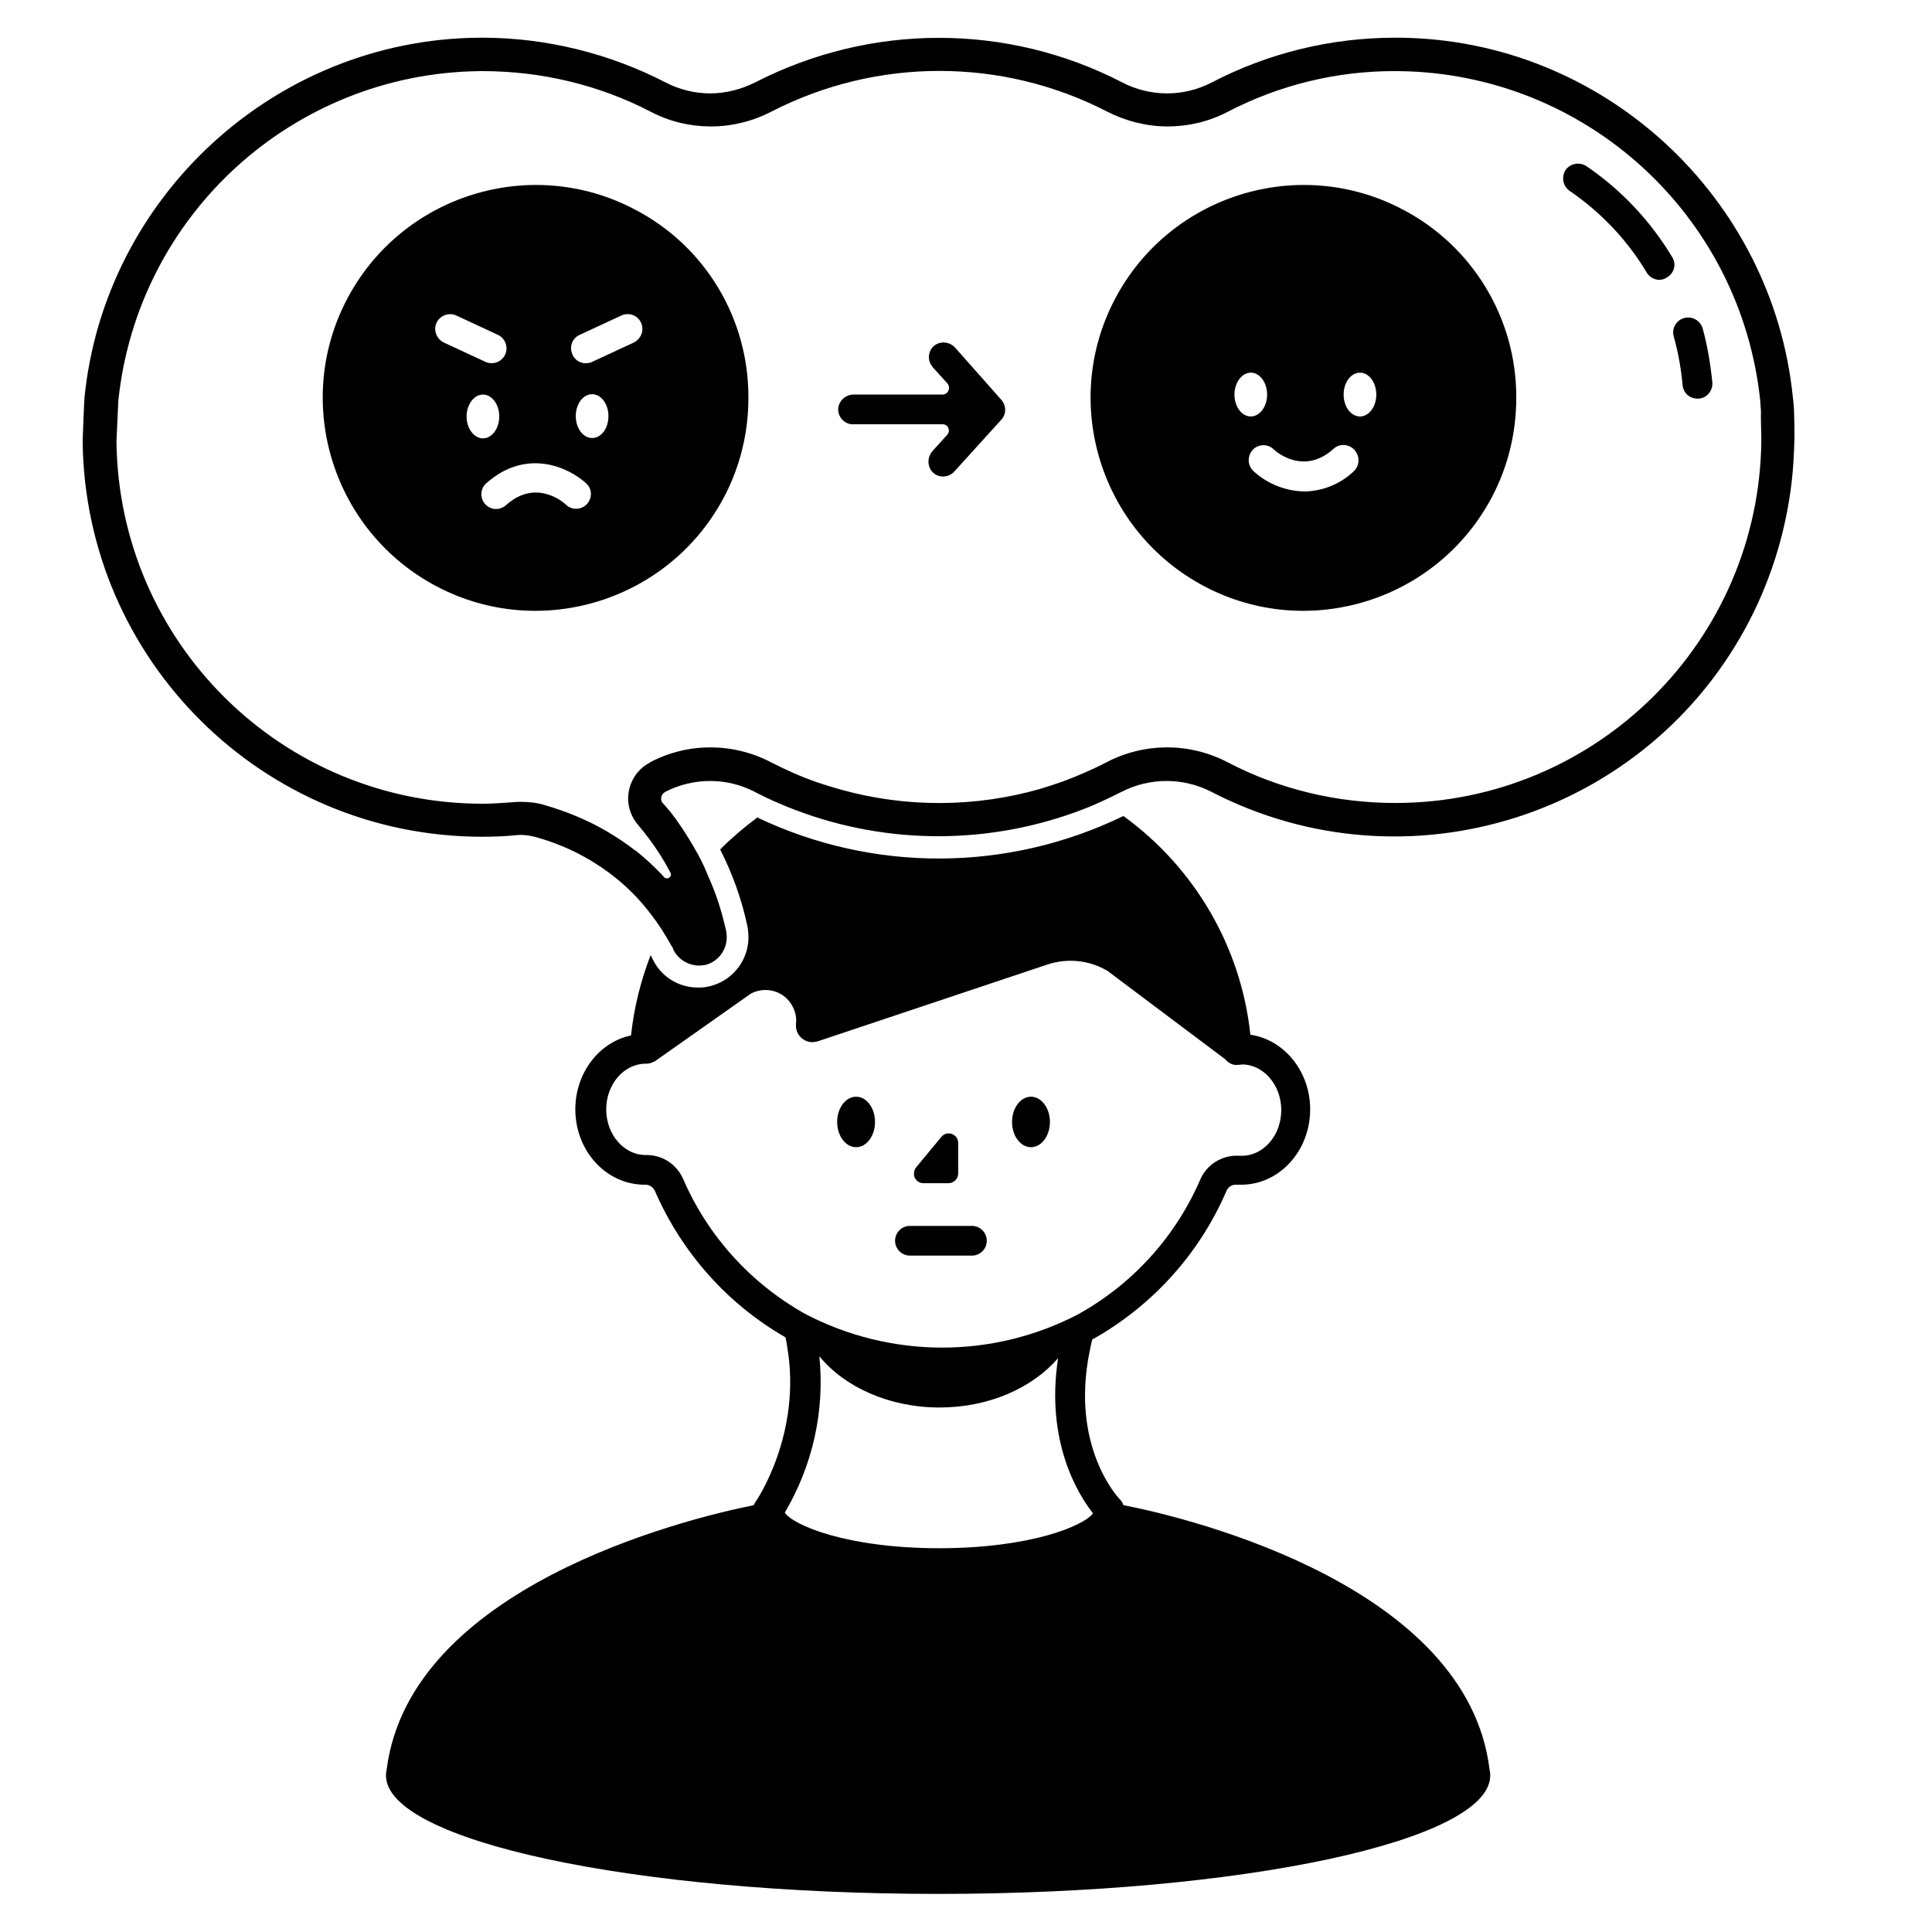 <?xml version="1.0" encoding="UTF-8"?>
<!-- Uploaded to: SVG Repo, www.svgrepo.com, Generator: SVG Repo Mixer Tools -->
<svg fill="#000000" width="800px" height="800px" version="1.1" viewBox="144 144 512 512" xmlns="http://www.w3.org/2000/svg">
 <g>
  <path d="m619.43 252.69c0-0.789-0.297-3.246-0.297-3.445v0.098c-5.312-52.938-50.086-94.957-104.5-95.352h-0.887c-16.926 0-33.652 4.035-48.707 11.906-3.641 1.871-7.676 2.856-11.711 2.856-4.133 0-8.266-0.984-12.004-2.953-30.504-15.742-66.617-15.645-97.121 0-3.738 1.871-7.871 2.953-12.004 2.953-4.035 0-8.07-0.984-11.711-2.856-15.055-7.773-31.785-11.906-48.707-11.906h-0.887c-54.316 0.492-99.188 42.41-104.5 95.352-0.098 0.789-0.492 11.512-0.492 11.512 0.59 58.055 47.824 104.89 105.88 104.89 2.953 0 5.902-0.098 8.855-0.395 0.395 0 0.789-0.098 1.18-0.098 1.277 0 2.559 0.195 3.836 0.492 5.117 1.379 10.035 3.445 14.562 6.102 2.262 1.379 4.527 2.856 6.594 4.527 2.164 1.672 4.133 3.543 6.004 5.512 2.461 2.656 4.723 5.609 6.691 8.66 0.887 1.379 1.672 2.754 2.461 4.133 0.195 0.297 0.395 0.59 0.492 0.984l0.098 0.195c1.277 2.461 3.836 3.938 6.594 4.035 0.59 0 1.277-0.098 1.871-0.195 3.641-0.984 6.004-4.527 5.512-8.266 0-0.297-0.098-0.492-0.098-0.789-0.984-4.328-2.262-8.66-4.035-12.793-0.59-1.379-1.18-2.754-1.77-4.133-0.492-1.082-0.984-2.066-1.574-3.148-1.77-3.246-3.738-6.394-5.902-9.445-1.082-1.477-2.262-2.953-3.543-4.328-0.297-0.297-0.395-0.688-0.395-1.18 0-0.688 0.395-1.379 0.984-1.672 0 0 0.098-0.098 0.098-0.098 7.477-3.836 16.336-3.836 23.715 0 2.066 1.082 4.133 2.066 6.199 2.953 1.574 0.688 3.051 1.277 4.625 1.871 24.602 9.348 51.855 9.25 76.457-0.297 1.574-0.59 3.148-1.277 4.625-1.969 1.77-0.789 3.543-1.672 5.312-2.559 7.477-3.836 16.336-3.836 23.812 0 51.957 26.863 115.91 6.394 142.68-45.559 5.902-11.512 9.645-23.91 11.121-36.801 0.395-3.543 0.59-7.184 0.688-10.727 0.098-2.66-0.102-8.074-0.102-8.074zm-8.656 7.973c-0.492 53.234-43.789 96.137-97.023 96.137-15.449 0-30.801-3.641-44.477-10.824-10.035-5.215-21.941-5.215-31.98 0-3.738 1.969-7.676 3.641-11.609 5.117-1.969 0.688-4.035 1.379-6.004 1.969-17.219 4.922-35.523 5.019-52.84 0.195-2.066-0.59-4.035-1.18-6.102-1.871-4.328-1.477-8.461-3.344-12.496-5.41-10.035-5.215-21.941-5.215-31.883 0l-0.098 0.098c-3.641 1.871-5.805 5.609-5.805 9.645v0.195c0.098 2.461 0.984 4.723 2.559 6.594 1.082 1.277 2.164 2.656 3.051 3.836 1.969 2.656 3.738 5.41 5.312 8.363 0.098 0.195 0.195 0.395 0.297 0.59 0.297 0.492 0.098 1.082-0.492 1.379-0.395 0.195-0.887 0.098-1.18-0.195-0.195-0.297-0.492-0.492-0.688-0.789-2.164-2.262-4.43-4.328-6.887-6.297h-0.098c-2.363-1.871-4.922-3.543-7.578-5.117-5.215-3.051-10.824-5.312-16.629-6.988-1.969-0.59-4.035-0.789-6.199-0.789-0.688 0-1.277 0-1.969 0.098-2.754 0.195-5.41 0.395-8.07 0.395-53.234 0-96.434-42.805-97.023-96.039 0 0 0.395-8.758 0.492-10.727 5.117-49.199 46.25-86.789 95.742-87.379h0.789c15.547 0 30.898 3.641 44.672 10.824 4.922 2.559 10.332 3.836 15.844 3.836 5.609 0 11.121-1.379 16.039-3.938 27.945-14.367 61.105-14.367 88.953 0 5.019 2.559 10.527 3.938 16.039 3.938 5.512 0 10.922-1.277 15.844-3.836 13.777-7.184 29.125-10.922 44.672-10.824h0.789c49.496 0.59 90.625 38.18 95.742 87.379 0 0.492 0.195 2.363 0.195 3.051-0.102 0.891 0.098 5.32 0.098 7.387z"/>
  <path d="m590.3 228.29c-2.066 0.59-3.344 2.754-2.754 4.82 1.18 4.231 1.969 8.562 2.363 12.988 0.195 2.066 1.871 3.543 3.938 3.543h0.395c2.164-0.195 3.738-2.164 3.543-4.328-0.492-4.82-1.277-9.645-2.559-14.27-0.598-2.062-2.762-3.344-4.926-2.754z"/>
  <path d="m587.16 212.15c-5.805-9.645-13.48-17.809-22.73-24.109-1.77-1.18-4.231-0.789-5.512 0.984-1.18 1.77-0.789 4.231 0.984 5.512 8.363 5.707 15.352 13.086 20.469 21.648 0.688 1.18 1.969 1.969 3.344 1.969 0.688 0 1.379-0.195 1.969-0.59 1.969-1.086 2.656-3.543 1.477-5.414z"/>
  <path d="m397.14 236.16c-1.379-1.574-3.836-1.871-5.512-0.59-1.672 1.379-1.969 3.836-0.59 5.512 0 0.098 0.098 0.098 0.098 0.195l3.938 4.328c0.59 0.688 0.59 1.77-0.098 2.461-0.297 0.297-0.688 0.492-1.18 0.492h-23.52c-2.066 0-3.836 1.477-4.133 3.543-0.195 2.164 1.379 4.133 3.543 4.328h0.395 23.715c0.984 0 1.672 0.789 1.672 1.672 0 0.395-0.195 0.887-0.492 1.18l-3.836 4.231c-1.477 1.672-1.477 4.231 0.195 5.805 1.574 1.379 4.035 1.277 5.512-0.297l12.496-13.777c1.379-1.477 1.379-3.738 0-5.312z"/>
  <path d="m312.13 199.46c-27.551-14.465-61.695-3.738-76.16 23.812s-3.738 61.695 23.812 76.16c27.551 14.465 61.695 3.738 76.16-23.812 4.231-8.07 6.394-17.023 6.394-26.176 0.098-21.055-11.512-40.34-30.207-49.984zm-52.449 30.113c0.887-1.969 3.246-2.856 5.215-1.969l11.02 5.117c1.969 0.887 2.856 3.246 1.969 5.215-0.887 1.969-3.246 2.856-5.215 1.969l-11.02-5.117c-1.969-0.984-2.856-3.246-1.969-5.215zm7.969 24.797c0-3.148 1.969-5.805 4.328-5.805 2.363 0 4.328 2.559 4.328 5.805 0 3.246-1.969 5.805-4.328 5.805-2.359 0-4.328-2.656-4.328-5.805zm31.883 23.223c-1.477 1.574-3.938 1.672-5.512 0.195-0.789-0.789-8.07-6.988-15.941 0.098-1.672 1.477-4.133 1.277-5.512-0.297-1.477-1.672-1.277-4.133 0.297-5.512 10.727-9.543 22.043-4.133 26.566 0.098 1.48 1.383 1.578 3.844 0.102 5.418zm1.379-17.516c-2.363 0-4.328-2.559-4.328-5.805 0-3.246 1.969-5.805 4.328-5.805 2.363 0 4.328 2.559 4.328 5.805 0 3.246-1.867 5.805-4.328 5.805zm11.02-25.289-11.02 5.117c-1.969 0.887-4.328 0.098-5.215-1.969-0.887-1.969-0.098-4.328 1.969-5.215l11.02-5.117c1.969-0.887 4.328-0.098 5.215 1.969 0.887 1.969 0 4.231-1.969 5.215z"/>
  <path d="m515.62 199.46c-27.551-14.465-61.695-3.738-76.16 23.812-14.465 27.551-3.738 61.695 23.812 76.16 27.551 14.465 61.695 3.738 76.16-23.812 4.231-8.07 6.394-17.023 6.394-26.176 0.102-21.055-11.609-40.34-30.207-49.984zm-44.477 49.102c0-3.148 1.969-5.805 4.328-5.805 2.363 0 4.328 2.559 4.328 5.805s-1.969 5.805-4.328 5.805c-2.359 0.004-4.328-2.555-4.328-5.805zm31.586 20.371c-3.543 3.344-8.168 5.215-12.988 5.312-5.019-0.098-9.84-1.969-13.578-5.41-1.574-1.477-1.672-3.938-0.195-5.609 1.477-1.574 3.938-1.672 5.512-0.195 0.789 0.789 8.07 6.988 15.941-0.098 1.574-1.477 4.133-1.277 5.512 0.297 1.57 1.766 1.375 4.227-0.203 5.703zm1.676-14.562c-2.363 0-4.328-2.559-4.328-5.805s1.969-5.805 4.328-5.805c2.363 0 4.328 2.559 4.328 5.805s-1.969 5.805-4.328 5.805z"/>
  <path d="m388.68 457.56h6.691c1.379 0 2.559-1.18 2.559-2.559v-8.07c0-0.789-0.297-1.477-0.887-1.969-1.082-0.887-2.656-0.789-3.543 0.297l-6.691 8.07c-0.395 0.492-0.59 0.984-0.59 1.672-0.098 1.379 1.082 2.559 2.461 2.559z"/>
  <path d="m422.24 441.33c0 3.695-2.25 6.691-5.019 6.691-2.773 0-5.019-2.996-5.019-6.691s2.246-6.691 5.019-6.691c2.769 0 5.019 2.996 5.019 6.691"/>
  <path d="m375.89 441.33c0 3.695-2.246 6.691-5.019 6.691-2.769 0-5.016-2.996-5.016-6.691s2.246-6.691 5.016-6.691c2.773 0 5.019 2.996 5.019 6.691"/>
  <path d="m385.14 476.75h16.434c2.164 0 3.938-1.77 3.938-3.938 0-2.164-1.77-3.938-3.938-3.938h-16.434c-2.164 0-3.938 1.77-3.938 3.938s1.773 3.938 3.938 3.938z"/>
  <path d="m441.72 542.88c-0.195-0.59-0.492-1.082-0.887-1.477-0.59-0.59-13.188-14.07-8.07-39.262 0.195-0.984 0.395-2.066 0.688-3.148 15.844-8.855 28.34-22.633 35.523-39.262 0.395-1.082 1.477-1.871 2.656-1.77h1.277c10.137 0 18.301-8.953 18.301-19.977 0-10.137-6.988-18.5-15.844-19.777-2.461-23.223-14.762-44.281-33.652-57.957-30.602 14.859-66.223 15.055-97.023 0.395-3.445 2.559-6.789 5.41-9.84 8.461 3.246 6.394 5.707 13.188 7.184 20.172 0.098 0.395 0.195 0.887 0.195 1.277 0.984 7.281-4.035 13.973-11.414 15.055-0.59 0.098-1.18 0.098-1.871 0.098-5.019 0-9.543-2.754-11.809-7.184l-0.098-0.195c-0.195-0.395-0.395-0.789-0.59-1.18v-0.098c-2.656 6.887-4.43 13.973-5.215 21.352-8.461 1.77-14.762 9.938-14.762 19.582 0 11.02 8.168 19.977 18.402 19.977 1.082-0.098 2.164 0.59 2.656 1.574 7.086 16.336 19.188 30.012 34.637 38.867 0.195 0.887 0.395 1.871 0.492 2.754 3.836 22.828-8.168 40.539-8.363 40.738-0.195 0.297-0.395 0.59-0.492 0.984-19.188 3.836-91.117 21.941-97.316 69.961-0.098 0.492-0.195 1.082-0.195 1.672 0 17.32 65.535 31.391 146.32 31.391s146.32-14.07 146.32-31.391c0-0.59-0.098-1.082-0.195-1.672-5.894-48.016-77.727-66.223-97.016-69.961zm-116.7-86.492c-1.77-3.938-5.609-6.394-9.938-6.297-5.707 0-10.43-5.41-10.43-12.102 0-6.594 4.625-12.004 10.332-12.102h0.297c0.688 0 1.477-0.195 2.066-0.59v0.098l25.684-18.105c4.035-2.066 8.953-0.59 11.02 3.445 0.789 1.477 1.082 3.051 0.887 4.625v0.492c0 2.363 1.969 4.328 4.328 4.328 0.492 0 0.887-0.098 1.379-0.195l60.91-20.367c5.312-1.77 11.121-1.18 15.941 1.672l31.191 23.418c0.195 0.195 0.297 0.395 0.59 0.59 0.789 0.688 1.871 1.082 2.953 0.887 0.297 0 0.59 0 0.887-0.098 5.707 0 10.43 5.41 10.43 12.102s-4.723 12.102-10.43 12.102h-0.688c-4.527-0.297-8.758 2.363-10.43 6.496-6.594 15.152-18.008 27.652-32.473 35.621-22.633 11.711-49.496 11.609-72.129-0.195-14.566-8.176-25.883-20.77-32.379-35.824zm67.898 97.906c-24.699 0-38.867-6.199-40.934-9.445 7.379-12.496 10.629-26.961 9.152-41.426 6.691 8.168 18.5 13.578 31.883 13.578 13.086 0 24.602-5.215 31.391-13.086-3.445 22.336 5.512 36.406 9.25 41.133-2.465 3.344-16.633 9.246-40.742 9.246z"/>
 </g>
</svg>